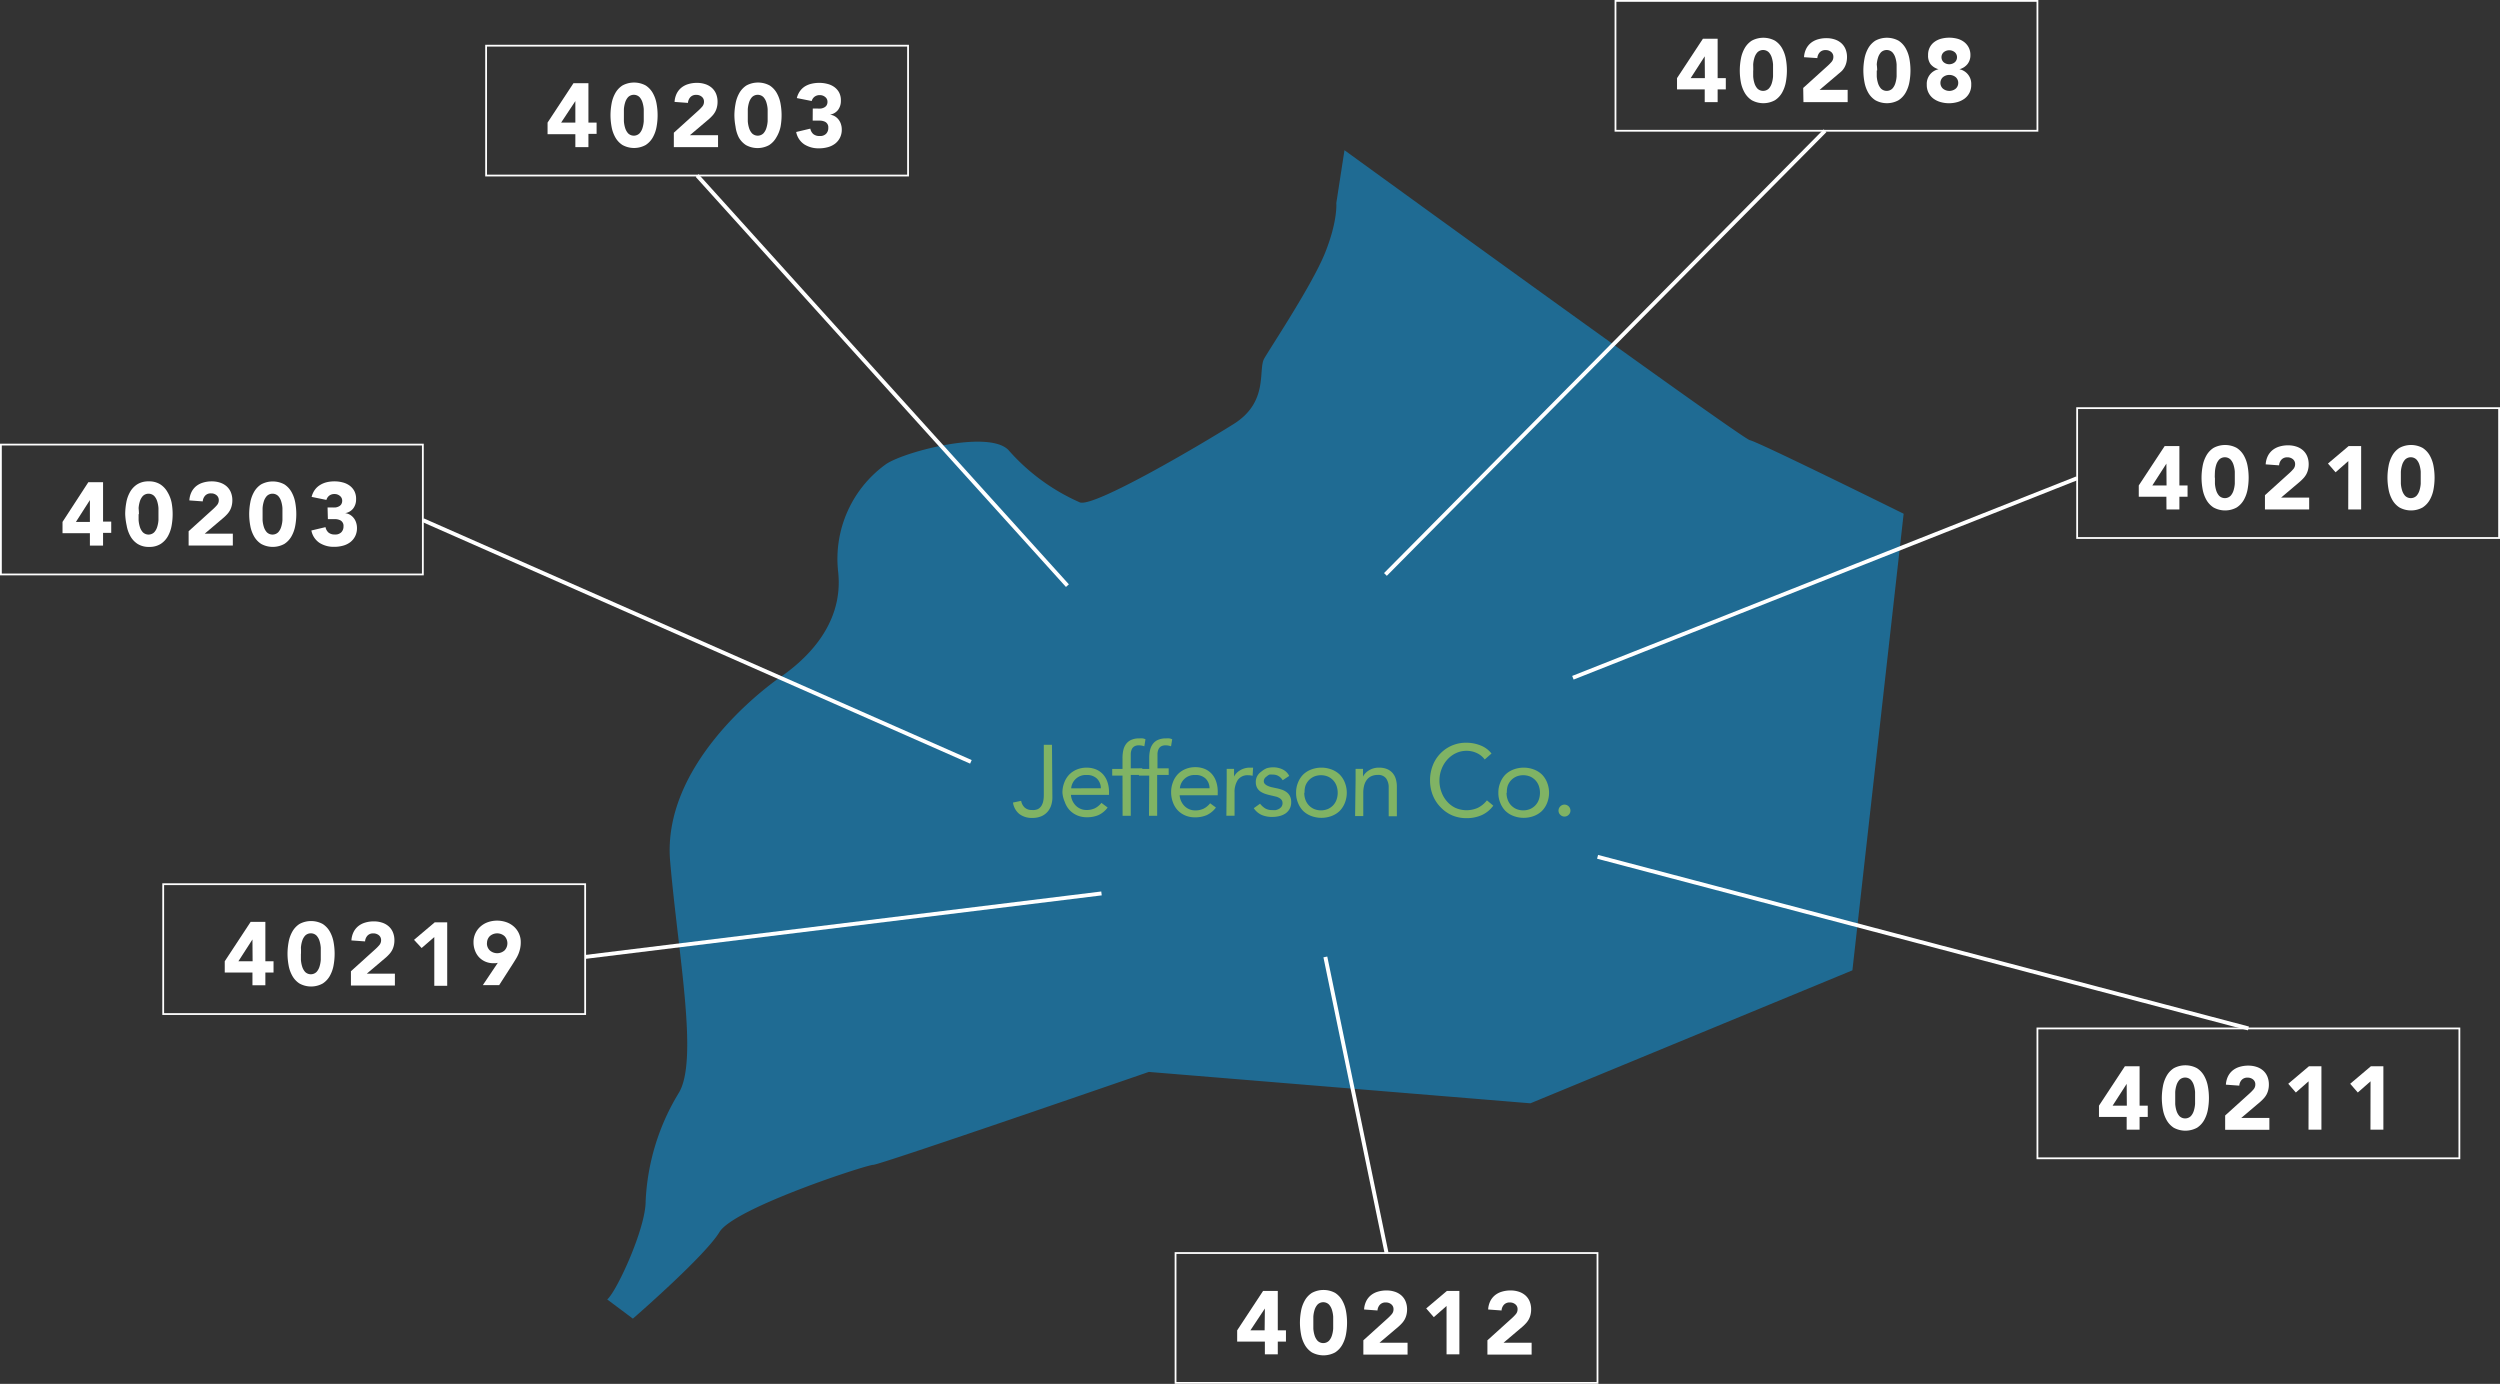 <svg xmlns="http://www.w3.org/2000/svg" viewBox="0 0 305.9 169.33"><rect x="0" y="0" width="305.9" height="169.33" fill="#333333" stroke="none"/><defs><style>.cls-1{fill:#1f6b93;}.cls-2{fill:#fff;}.cls-3,.cls-4{fill:none;stroke:#fff;stroke-miterlimit:10;}.cls-3{stroke-width:0.48px;}.cls-4{stroke-width:0.22px;}.cls-5{fill:#80b364;}</style></defs><title>zips</title><g id="Layer_2" data-name="Layer 2"><g id="Layer_1-2" data-name="Layer 1"><path class="cls-1" d="M232.93,62.86s-17.84-8.82-18.82-9-49.6-35.48-49.6-35.48l-1,6.47s.2,2.16-1.37,6.08-6.67,11.57-7.45,12.94.59,5.29-3.72,8-17.05,10.19-18.82,9.61a25,25,0,0,1-8.63-6.27c-2.16-2.74-12.74,0-15.09,1.57a14.27,14.27,0,0,0-5.88,13.13c.78,6.86-4.51,11.17-7.06,12.94S81,93.84,82,105.4s3.53,24.5,1,28.42A27.84,27.84,0,0,0,79,147c0,3.33-3.53,11-4.7,12l3.14,2.35s8.82-7.65,10.59-10.59,18-8.23,18.82-8.23,33.72-11.37,33.72-11.37L187.26,135l39.4-16.27Z"/><path class="cls-2" d="M70.4,16.42H67V15l3.17-4.82H72V15h1v1.38H72V18H70.4Zm0-4.05h0L68.66,15H70.4Z"/><path class="cls-2" d="M74.7,14.1a8,8,0,0,1,.13-1.4,4.08,4.08,0,0,1,.45-1.29,2.67,2.67,0,0,1,.88-.95,3,3,0,0,1,2.85,0,2.68,2.68,0,0,1,.88.95,4.12,4.12,0,0,1,.45,1.29,7.88,7.88,0,0,1,0,2.8,4.12,4.12,0,0,1-.45,1.29,2.68,2.68,0,0,1-.88.95,2.95,2.95,0,0,1-2.85,0,2.67,2.67,0,0,1-.88-.95,4.09,4.09,0,0,1-.45-1.29A8,8,0,0,1,74.7,14.1Zm1.64,0q0,.31,0,.73a3.55,3.55,0,0,0,.15.82,1.74,1.74,0,0,0,.37.67,1,1,0,0,0,1.39,0,1.71,1.71,0,0,0,.37-.67,3.63,3.63,0,0,0,.15-.82q0-.43,0-.73t0-.73a3.61,3.61,0,0,0-.15-.82,1.71,1.71,0,0,0-.37-.67,1,1,0,0,0-1.39,0,1.74,1.74,0,0,0-.37.67,3.54,3.54,0,0,0-.15.82Q76.34,13.79,76.34,14.1Z"/><path class="cls-2" d="M82.45,16.24l3-2.71a5.42,5.42,0,0,0,.46-.47.9.9,0,0,0,.23-.61.75.75,0,0,0-.28-.62,1,1,0,0,0-.67-.22.92.92,0,0,0-.72.28,1.15,1.15,0,0,0-.29.7l-1.64-.12a2.67,2.67,0,0,1,.25-1,2.2,2.2,0,0,1,.58-.74,2.44,2.44,0,0,1,.85-.44,3.61,3.61,0,0,1,1.06-.15,3.19,3.19,0,0,1,1,.15,2.29,2.29,0,0,1,.8.44,2,2,0,0,1,.53.73,2.53,2.53,0,0,1,.19,1,2.75,2.75,0,0,1-.08.67,2.35,2.35,0,0,1-.21.55,2.46,2.46,0,0,1-.32.45,5.27,5.27,0,0,1-.41.41l-2.36,2h3.44V18H82.45Z"/><path class="cls-2" d="M89.86,14.1A8,8,0,0,1,90,12.7a4.08,4.08,0,0,1,.45-1.29,2.67,2.67,0,0,1,.88-.95,3,3,0,0,1,2.85,0,2.68,2.68,0,0,1,.88.95,4.12,4.12,0,0,1,.45,1.29,7.88,7.88,0,0,1,0,2.8A4.12,4.12,0,0,1,95,16.8a2.68,2.68,0,0,1-.88.95,2.95,2.95,0,0,1-2.85,0,2.67,2.67,0,0,1-.88-.95A4.09,4.09,0,0,1,90,15.5,8,8,0,0,1,89.86,14.1Zm1.64,0q0,.31,0,.73a3.55,3.55,0,0,0,.15.82,1.74,1.74,0,0,0,.37.67,1,1,0,0,0,1.39,0,1.71,1.71,0,0,0,.37-.67,3.63,3.63,0,0,0,.15-.82q0-.43,0-.73t0-.73a3.61,3.61,0,0,0-.15-.82,1.71,1.71,0,0,0-.37-.67,1,1,0,0,0-1.39,0,1.74,1.74,0,0,0-.37.67,3.54,3.54,0,0,0-.15.82Q91.5,13.79,91.5,14.1Z"/><path class="cls-2" d="M99.45,13.28H100a3,3,0,0,0,.45,0,1.28,1.28,0,0,0,.4-.13.75.75,0,0,0,.29-.26.81.81,0,0,0,.11-.44.72.72,0,0,0-.28-.58,1,1,0,0,0-.68-.23,1,1,0,0,0-.64.21,1,1,0,0,0-.33.51L97.5,12a2.5,2.5,0,0,1,.39-.86,2.18,2.18,0,0,1,.62-.58,2.77,2.77,0,0,1,.81-.32,4.09,4.09,0,0,1,.94-.1,3.86,3.86,0,0,1,1,.13,2.43,2.43,0,0,1,.84.39,2,2,0,0,1,.58.67,2.05,2.05,0,0,1,.21,1,1.81,1.81,0,0,1-.34,1.11,1.56,1.56,0,0,1-1,.59v0a1.54,1.54,0,0,1,.62.21,1.68,1.68,0,0,1,.45.41,1.77,1.77,0,0,1,.28.55,2.1,2.1,0,0,1,.1.65,2.2,2.2,0,0,1-.22,1,2.12,2.12,0,0,1-.6.73,2.57,2.57,0,0,1-.89.43,4,4,0,0,1-1.08.14,3.24,3.24,0,0,1-1.79-.48,2.34,2.34,0,0,1-1-1.52l1.73-.41a1.18,1.18,0,0,0,.36.66,1.15,1.15,0,0,0,.79.24,1,1,0,0,0,.79-.28,1,1,0,0,0,.26-.72.75.75,0,0,0-.49-.78,1.57,1.57,0,0,0-.49-.1l-.55,0h-.38Z"/><line class="cls-3" x1="85.3" y1="21.48" x2="130.61" y2="71.66"/><rect class="cls-4" x="59.48" y="5.59" width="51.63" height="15.89"/><path class="cls-2" d="M11,65.24H7.65V63.86L10.81,59h1.8v4.82h1v1.38h-1v1.56H11Zm0-4.05h0L9.29,63.86H11Z"/><path class="cls-2" d="M15.32,62.91a8,8,0,0,1,.13-1.4,4.08,4.08,0,0,1,.45-1.29,2.67,2.67,0,0,1,.88-.95,2.55,2.55,0,0,1,1.42-.37,2.55,2.55,0,0,1,1.42.37,2.68,2.68,0,0,1,.88.95A4.12,4.12,0,0,1,21,61.51a7.88,7.88,0,0,1,0,2.8,4.12,4.12,0,0,1-.45,1.29,2.68,2.68,0,0,1-.88.95,2.55,2.55,0,0,1-1.42.37,2.54,2.54,0,0,1-1.42-.37,2.67,2.67,0,0,1-.88-.95,4.09,4.09,0,0,1-.45-1.29A8,8,0,0,1,15.32,62.91Zm1.64,0q0,.31,0,.73a3.55,3.55,0,0,0,.15.82,1.74,1.74,0,0,0,.37.67,1,1,0,0,0,1.39,0,1.71,1.71,0,0,0,.37-.67,3.63,3.63,0,0,0,.15-.82q0-.43,0-.73t0-.73a3.61,3.61,0,0,0-.15-.82,1.71,1.71,0,0,0-.37-.67,1,1,0,0,0-1.39,0,1.74,1.74,0,0,0-.37.67,3.54,3.54,0,0,0-.15.82Q17,62.61,17,62.91Z"/><path class="cls-2" d="M23.08,65l3-2.71a5.42,5.42,0,0,0,.46-.47.9.9,0,0,0,.23-.61.75.75,0,0,0-.28-.62,1,1,0,0,0-.67-.22.92.92,0,0,0-.72.28,1.15,1.15,0,0,0-.29.7l-1.64-.12a2.67,2.67,0,0,1,.25-1,2.2,2.2,0,0,1,.58-.74,2.44,2.44,0,0,1,.85-.44,3.61,3.61,0,0,1,1.06-.15,3.19,3.19,0,0,1,1,.15,2.29,2.29,0,0,1,.8.44,2,2,0,0,1,.53.73,2.53,2.53,0,0,1,.19,1,2.75,2.75,0,0,1-.08.67,2.35,2.35,0,0,1-.21.55,2.46,2.46,0,0,1-.32.45,5.27,5.27,0,0,1-.41.41l-2.36,2h3.44v1.45H23.08Z"/><path class="cls-2" d="M30.49,62.91a8,8,0,0,1,.13-1.4,4.08,4.08,0,0,1,.45-1.29,2.67,2.67,0,0,1,.88-.95,3,3,0,0,1,2.85,0,2.68,2.68,0,0,1,.88.95,4.12,4.12,0,0,1,.45,1.29,7.88,7.88,0,0,1,0,2.8,4.12,4.12,0,0,1-.45,1.29,2.68,2.68,0,0,1-.88.95,2.95,2.95,0,0,1-2.85,0,2.67,2.67,0,0,1-.88-.95,4.09,4.09,0,0,1-.45-1.29A8,8,0,0,1,30.49,62.91Zm1.64,0q0,.31,0,.73a3.55,3.55,0,0,0,.15.82,1.74,1.74,0,0,0,.37.67,1,1,0,0,0,1.39,0,1.71,1.71,0,0,0,.37-.67,3.63,3.63,0,0,0,.15-.82q0-.43,0-.73t0-.73a3.61,3.61,0,0,0-.15-.82,1.71,1.71,0,0,0-.37-.67,1,1,0,0,0-1.39,0,1.74,1.74,0,0,0-.37.67,3.54,3.54,0,0,0-.15.82Q32.13,62.61,32.13,62.91Z"/><path class="cls-2" d="M40.08,62.09h.54a3,3,0,0,0,.45,0,1.28,1.28,0,0,0,.4-.13.75.75,0,0,0,.29-.26.81.81,0,0,0,.11-.44.72.72,0,0,0-.28-.58,1,1,0,0,0-.68-.23,1,1,0,0,0-.64.21,1,1,0,0,0-.33.51l-1.81-.37a2.5,2.5,0,0,1,.39-.86,2.18,2.18,0,0,1,.62-.58A2.77,2.77,0,0,1,40,59a4.09,4.09,0,0,1,.94-.1,3.86,3.86,0,0,1,1,.13,2.43,2.43,0,0,1,.84.39,2,2,0,0,1,.58.67,2.05,2.05,0,0,1,.21,1,1.81,1.81,0,0,1-.34,1.11,1.56,1.56,0,0,1-1,.59v0a1.54,1.54,0,0,1,.62.21,1.68,1.68,0,0,1,.45.41,1.77,1.77,0,0,1,.28.55,2.1,2.1,0,0,1,.1.65,2.2,2.2,0,0,1-.22,1,2.12,2.12,0,0,1-.6.73,2.57,2.57,0,0,1-.89.43,4,4,0,0,1-1.08.14,3.24,3.24,0,0,1-1.79-.48,2.34,2.34,0,0,1-1-1.52l1.73-.41a1.18,1.18,0,0,0,.36.66,1.15,1.15,0,0,0,.79.24,1,1,0,0,0,.79-.28,1,1,0,0,0,.26-.72.75.75,0,0,0-.49-.78,1.57,1.57,0,0,0-.49-.1l-.55,0h-.38Z"/><rect class="cls-4" x="0.11" y="54.4" width="51.63" height="15.89"/><path class="cls-2" d="M30.89,119H27.5v-1.38l3.17-4.82h1.8v4.82h1V119h-1v1.56H30.89Zm0-4.05h0l-1.72,2.67h1.74Z"/><path class="cls-2" d="M35.18,116.7a8,8,0,0,1,.13-1.4,4.07,4.07,0,0,1,.45-1.29,2.68,2.68,0,0,1,.88-.95,3,3,0,0,1,2.85,0,2.69,2.69,0,0,1,.88.95,4.11,4.11,0,0,1,.45,1.29,7.88,7.88,0,0,1,0,2.8,4.13,4.13,0,0,1-.45,1.29,2.66,2.66,0,0,1-.88.95,2.94,2.94,0,0,1-2.85,0,2.65,2.65,0,0,1-.88-.95,4.09,4.09,0,0,1-.45-1.29A8,8,0,0,1,35.18,116.7Zm1.64,0c0,.21,0,.45,0,.74a3.56,3.56,0,0,0,.15.82,1.76,1.76,0,0,0,.37.67,1,1,0,0,0,1.39,0,1.73,1.73,0,0,0,.37-.67,3.63,3.63,0,0,0,.15-.82c0-.29,0-.53,0-.74s0-.45,0-.73a3.59,3.59,0,0,0-.15-.82,1.7,1.7,0,0,0-.37-.67,1,1,0,0,0-1.39,0,1.73,1.73,0,0,0-.37.67,3.52,3.52,0,0,0-.15.82C36.84,116.25,36.83,116.5,36.83,116.7Z"/><path class="cls-2" d="M42.94,118.84l3-2.71a5.15,5.15,0,0,0,.46-.47.9.9,0,0,0,.23-.61.75.75,0,0,0-.28-.62,1.05,1.05,0,0,0-.67-.22.92.92,0,0,0-.72.28,1.15,1.15,0,0,0-.29.7L43,115.07a2.67,2.67,0,0,1,.25-1,2.2,2.2,0,0,1,.58-.74,2.44,2.44,0,0,1,.85-.44,3.61,3.61,0,0,1,1.06-.15,3.19,3.19,0,0,1,1,.15,2.28,2.28,0,0,1,.8.44,2,2,0,0,1,.53.73,2.53,2.53,0,0,1,.19,1,2.75,2.75,0,0,1-.08.67,2.32,2.32,0,0,1-.21.55,2.39,2.39,0,0,1-.32.45,5.28,5.28,0,0,1-.41.41l-2.36,2h3.44v1.45H42.94Z"/><path class="cls-2" d="M53.14,114.66,51.59,116,50.66,115l2.53-2.14h1.53v7.76H53.14Z"/><path class="cls-2" d="M60.91,117.81l-.26.05-.27,0a2.46,2.46,0,0,1-1-.2,2.3,2.3,0,0,1-.77-.54,2.4,2.4,0,0,1-.49-.81,2.77,2.77,0,0,1-.18-1,2.52,2.52,0,0,1,.84-1.93,2.75,2.75,0,0,1,.91-.54,3.45,3.45,0,0,1,2.27,0,2.73,2.73,0,0,1,.92.54,2.53,2.53,0,0,1,.84,1.93,3.53,3.53,0,0,1-.08.76,4.08,4.08,0,0,1-.2.65,4.45,4.45,0,0,1-.3.59l-.36.58-1.7,2.65h-2Zm-1.33-2.39a1.18,1.18,0,0,0,.35.87,1.36,1.36,0,0,0,1.81,0,1.27,1.27,0,0,0,0-1.74,1.36,1.36,0,0,0-1.81,0A1.18,1.18,0,0,0,59.59,115.42Z"/><rect class="cls-4" x="19.97" y="108.19" width="51.63" height="15.89"/><path class="cls-2" d="M208.59,10.94H205.2V9.56l3.17-4.82h1.8V9.56h1v1.38h-1V12.5h-1.58Zm0-4.05h0l-1.72,2.67h1.74Z"/><path class="cls-2" d="M212.88,8.62a8,8,0,0,1,.13-1.4,4.08,4.08,0,0,1,.45-1.29,2.67,2.67,0,0,1,.88-.95,3,3,0,0,1,2.85,0,2.68,2.68,0,0,1,.88.95,4.12,4.12,0,0,1,.45,1.29,7.88,7.88,0,0,1,0,2.8,4.12,4.12,0,0,1-.45,1.29,2.68,2.68,0,0,1-.88.95,2.95,2.95,0,0,1-2.85,0,2.67,2.67,0,0,1-.88-.95A4.09,4.09,0,0,1,213,10,8,8,0,0,1,212.88,8.62Zm1.64,0q0,.31,0,.73a3.55,3.55,0,0,0,.15.82,1.74,1.74,0,0,0,.37.67,1,1,0,0,0,1.39,0,1.71,1.71,0,0,0,.37-.67,3.63,3.63,0,0,0,.15-.82q0-.43,0-.73t0-.73a3.61,3.61,0,0,0-.15-.82,1.71,1.71,0,0,0-.37-.67,1,1,0,0,0-1.39,0,1.74,1.74,0,0,0-.37.67,3.54,3.54,0,0,0-.15.82Q214.53,8.31,214.53,8.62Z"/><path class="cls-2" d="M220.64,10.76l3-2.71a5.42,5.42,0,0,0,.46-.47.9.9,0,0,0,.23-.61.75.75,0,0,0-.28-.62,1,1,0,0,0-.67-.22.92.92,0,0,0-.72.28,1.15,1.15,0,0,0-.29.7L220.74,7a2.67,2.67,0,0,1,.25-1,2.2,2.2,0,0,1,.58-.74,2.44,2.44,0,0,1,.85-.44,3.61,3.61,0,0,1,1.06-.15,3.19,3.19,0,0,1,1,.15,2.29,2.29,0,0,1,.8.44,2,2,0,0,1,.53.73,2.53,2.53,0,0,1,.19,1,2.75,2.75,0,0,1-.08.67,2.35,2.35,0,0,1-.21.55,2.46,2.46,0,0,1-.32.45A5.27,5.27,0,0,1,225,9l-2.36,2h3.44V12.5h-5.41Z"/><path class="cls-2" d="M228,8.62a8,8,0,0,1,.13-1.4,4.08,4.08,0,0,1,.45-1.29,2.67,2.67,0,0,1,.88-.95,3,3,0,0,1,2.85,0,2.68,2.68,0,0,1,.88.95,4.12,4.12,0,0,1,.45,1.29,7.88,7.88,0,0,1,0,2.8,4.12,4.12,0,0,1-.45,1.29,2.68,2.68,0,0,1-.88.95,2.95,2.95,0,0,1-2.85,0,2.67,2.67,0,0,1-.88-.95,4.09,4.09,0,0,1-.45-1.29A8,8,0,0,1,228,8.62Zm1.64,0q0,.31,0,.73a3.55,3.55,0,0,0,.15.82,1.74,1.74,0,0,0,.37.67,1,1,0,0,0,1.39,0,1.71,1.71,0,0,0,.37-.67,3.63,3.63,0,0,0,.15-.82q0-.43,0-.73t0-.73a3.61,3.61,0,0,0-.15-.82,1.71,1.71,0,0,0-.37-.67,1,1,0,0,0-1.39,0,1.74,1.74,0,0,0-.37.67,3.54,3.54,0,0,0-.15.82Q229.69,8.31,229.69,8.62Z"/><path class="cls-2" d="M235.92,6.75a2,2,0,0,1,.2-.94,1.9,1.9,0,0,1,.56-.67,2.45,2.45,0,0,1,.83-.4,3.94,3.94,0,0,1,2,0,2.41,2.41,0,0,1,.82.4,2,2,0,0,1,.56.67,2,2,0,0,1,.21.94,1.73,1.73,0,0,1-.35,1.08,1.84,1.84,0,0,1-1,.64v0a1.82,1.82,0,0,1,1.45,1.89,2.09,2.09,0,0,1-.22,1,2.05,2.05,0,0,1-.6.71,2.72,2.72,0,0,1-.87.42,3.79,3.79,0,0,1-2.06,0,2.72,2.72,0,0,1-.87-.42,2.05,2.05,0,0,1-.6-.71,2.09,2.09,0,0,1-.22-1,1.82,1.82,0,0,1,1.45-1.89v0a1.85,1.85,0,0,1-1-.64A1.73,1.73,0,0,1,235.92,6.75Zm1.51,3.4a.93.93,0,0,0,.3.69,1.24,1.24,0,0,0,1.58,0,.93.93,0,0,0,.3-.69.94.94,0,0,0-.3-.7,1.24,1.24,0,0,0-1.58,0A.94.94,0,0,0,237.43,10.14ZM237.56,7a.82.82,0,0,0,.26.61,1.07,1.07,0,0,0,1.38,0,.82.82,0,0,0,.26-.61.81.81,0,0,0-.26-.6,1.07,1.07,0,0,0-1.38,0A.81.81,0,0,0,237.56,7Z"/><rect class="cls-4" x="197.67" y="0.11" width="51.63" height="15.89"/><path class="cls-2" d="M265.08,60.78H261.7V59.4l3.17-4.82h1.8V59.4h1v1.38h-1v1.56h-1.58Zm0-4.05h0l-1.72,2.67h1.74Z"/><path class="cls-2" d="M269.38,58.45a8,8,0,0,1,.13-1.4,4.08,4.08,0,0,1,.45-1.29,2.67,2.67,0,0,1,.88-.95,3,3,0,0,1,2.85,0,2.68,2.68,0,0,1,.88.95,4.12,4.12,0,0,1,.45,1.29,7.88,7.88,0,0,1,0,2.8,4.12,4.12,0,0,1-.45,1.29,2.68,2.68,0,0,1-.88.95,2.95,2.95,0,0,1-2.85,0,2.67,2.67,0,0,1-.88-.95,4.09,4.09,0,0,1-.45-1.29A8,8,0,0,1,269.38,58.45Zm1.64,0q0,.31,0,.73a3.55,3.55,0,0,0,.15.82,1.74,1.74,0,0,0,.37.67,1,1,0,0,0,1.39,0,1.71,1.71,0,0,0,.37-.67,3.63,3.63,0,0,0,.15-.82q0-.43,0-.73t0-.73a3.61,3.61,0,0,0-.15-.82,1.71,1.71,0,0,0-.37-.67,1,1,0,0,0-1.39,0,1.74,1.74,0,0,0-.37.67,3.54,3.54,0,0,0-.15.82Q271,58.15,271,58.45Z"/><path class="cls-2" d="M277.14,60.59l3-2.71a5.42,5.42,0,0,0,.46-.47.9.9,0,0,0,.23-.61.75.75,0,0,0-.28-.62,1,1,0,0,0-.67-.22.92.92,0,0,0-.72.28,1.15,1.15,0,0,0-.29.7l-1.64-.12a2.67,2.67,0,0,1,.25-1,2.2,2.2,0,0,1,.58-.74,2.44,2.44,0,0,1,.85-.44,3.61,3.61,0,0,1,1.06-.15,3.19,3.19,0,0,1,1,.15,2.29,2.29,0,0,1,.8.44,2,2,0,0,1,.53.73,2.53,2.53,0,0,1,.19,1,2.75,2.75,0,0,1-.08.67,2.35,2.35,0,0,1-.21.55,2.46,2.46,0,0,1-.32.45,5.27,5.27,0,0,1-.41.41l-2.36,2h3.44v1.45h-5.41Z"/><path class="cls-2" d="M287.34,56.42l-1.56,1.37-.93-1.07,2.53-2.14h1.53v7.76h-1.58Z"/><path class="cls-2" d="M292.13,58.45a8,8,0,0,1,.13-1.4,4.08,4.08,0,0,1,.45-1.29,2.67,2.67,0,0,1,.88-.95,3,3,0,0,1,2.85,0,2.68,2.68,0,0,1,.88.95,4.12,4.12,0,0,1,.45,1.29,7.88,7.88,0,0,1,0,2.8,4.12,4.12,0,0,1-.45,1.29,2.68,2.68,0,0,1-.88.95,2.95,2.95,0,0,1-2.85,0,2.67,2.67,0,0,1-.88-.95,4.09,4.09,0,0,1-.45-1.29A8,8,0,0,1,292.13,58.45Zm1.64,0q0,.31,0,.73a3.55,3.55,0,0,0,.15.82,1.74,1.74,0,0,0,.37.67,1,1,0,0,0,1.39,0,1.71,1.71,0,0,0,.37-.67,3.63,3.63,0,0,0,.15-.82q0-.43,0-.73t0-.73a3.61,3.61,0,0,0-.15-.82,1.71,1.71,0,0,0-.37-.67,1,1,0,0,0-1.39,0,1.74,1.74,0,0,0-.37.67,3.54,3.54,0,0,0-.15.82Q293.77,58.15,293.77,58.45Z"/><rect class="cls-4" x="254.16" y="49.94" width="51.63" height="15.89"/><path class="cls-2" d="M260.22,136.67h-3.39v-1.38l3.17-4.82h1.8v4.82h1v1.38h-1v1.56h-1.58Zm0-4.05h0l-1.72,2.67h1.74Z"/><path class="cls-2" d="M264.52,134.35a8,8,0,0,1,.13-1.4,4.07,4.07,0,0,1,.45-1.29,2.67,2.67,0,0,1,.88-.95,3,3,0,0,1,2.85,0,2.67,2.67,0,0,1,.88.95,4.11,4.11,0,0,1,.45,1.29,7.88,7.88,0,0,1,0,2.8,4.12,4.12,0,0,1-.45,1.29,2.67,2.67,0,0,1-.88.95,3,3,0,0,1-2.85,0,2.67,2.67,0,0,1-.88-.95,4.08,4.08,0,0,1-.45-1.29A8,8,0,0,1,264.52,134.35Zm1.64,0q0,.31,0,.73a3.55,3.55,0,0,0,.15.82,1.75,1.75,0,0,0,.37.67,1,1,0,0,0,1.39,0,1.72,1.72,0,0,0,.37-.67,3.62,3.62,0,0,0,.15-.82q0-.43,0-.73t0-.73a3.61,3.61,0,0,0-.15-.82,1.71,1.71,0,0,0-.37-.67,1,1,0,0,0-1.39,0,1.74,1.74,0,0,0-.37.67,3.53,3.53,0,0,0-.15.82Q266.16,134,266.16,134.35Z"/><path class="cls-2" d="M272.27,136.49l3-2.71a5.51,5.51,0,0,0,.46-.47.9.9,0,0,0,.23-.61.74.74,0,0,0-.28-.62,1,1,0,0,0-.67-.22.92.92,0,0,0-.72.28,1.15,1.15,0,0,0-.29.7l-1.64-.12a2.67,2.67,0,0,1,.25-1,2.19,2.19,0,0,1,.58-.74,2.44,2.44,0,0,1,.85-.44,3.61,3.61,0,0,1,1.06-.15,3.19,3.19,0,0,1,1,.15,2.29,2.29,0,0,1,.8.44,2,2,0,0,1,.53.73,2.53,2.53,0,0,1,.19,1,2.75,2.75,0,0,1-.08.67,2.35,2.35,0,0,1-.21.55,2.48,2.48,0,0,1-.32.45,5.27,5.27,0,0,1-.41.41l-2.36,2h3.44v1.45h-5.41Z"/><path class="cls-2" d="M282.48,132.31l-1.56,1.37-.93-1.07,2.53-2.14h1.53v7.76h-1.58Z"/><path class="cls-2" d="M290.06,132.31l-1.56,1.37-.93-1.07,2.53-2.14h1.53v7.76h-1.58Z"/><rect class="cls-4" x="249.3" y="125.84" width="51.63" height="15.89"/><path class="cls-2" d="M154.77,164.16h-3.39v-1.38l3.17-4.82h1.8v4.82h1v1.38h-1v1.56h-1.58Zm0-4.05h0L153,162.78h1.74Z"/><path class="cls-2" d="M159.06,161.84a8,8,0,0,1,.13-1.4,4.07,4.07,0,0,1,.45-1.29,2.67,2.67,0,0,1,.88-.95,3,3,0,0,1,2.85,0,2.67,2.67,0,0,1,.88.95,4.11,4.11,0,0,1,.45,1.29,7.88,7.88,0,0,1,0,2.8,4.12,4.12,0,0,1-.45,1.29,2.67,2.67,0,0,1-.88.95,3,3,0,0,1-2.85,0,2.67,2.67,0,0,1-.88-.95,4.08,4.08,0,0,1-.45-1.29A8,8,0,0,1,159.06,161.84Zm1.64,0q0,.31,0,.73a3.55,3.55,0,0,0,.15.82,1.75,1.75,0,0,0,.37.67,1,1,0,0,0,1.39,0,1.72,1.72,0,0,0,.37-.67,3.62,3.62,0,0,0,.15-.82q0-.43,0-.73t0-.73a3.61,3.61,0,0,0-.15-.82,1.71,1.71,0,0,0-.37-.67,1,1,0,0,0-1.39,0,1.74,1.74,0,0,0-.37.67,3.53,3.53,0,0,0-.15.82Q160.7,161.53,160.7,161.84Z"/><path class="cls-2" d="M166.82,164l3-2.71a5.51,5.51,0,0,0,.46-.47.9.9,0,0,0,.23-.61.74.74,0,0,0-.28-.62,1,1,0,0,0-.67-.22.92.92,0,0,0-.72.28,1.15,1.15,0,0,0-.29.7l-1.64-.12a2.67,2.67,0,0,1,.25-1,2.19,2.19,0,0,1,.58-.74,2.44,2.44,0,0,1,.85-.44,3.61,3.61,0,0,1,1.06-.15,3.19,3.19,0,0,1,1,.15,2.29,2.29,0,0,1,.8.44,2,2,0,0,1,.53.73,2.53,2.53,0,0,1,.19,1,2.75,2.75,0,0,1-.08.67,2.35,2.35,0,0,1-.21.55,2.48,2.48,0,0,1-.32.45,5.27,5.27,0,0,1-.41.41l-2.36,2h3.44v1.45h-5.41Z"/><path class="cls-2" d="M177,159.8l-1.56,1.37-.93-1.07,2.53-2.14h1.53v7.76H177Z"/><path class="cls-2" d="M182,164l3-2.71a5.51,5.51,0,0,0,.46-.47.9.9,0,0,0,.23-.61.74.74,0,0,0-.28-.62,1,1,0,0,0-.67-.22.92.92,0,0,0-.72.28,1.15,1.15,0,0,0-.29.7l-1.64-.12a2.67,2.67,0,0,1,.25-1,2.19,2.19,0,0,1,.58-.74,2.44,2.44,0,0,1,.85-.44,3.61,3.61,0,0,1,1.06-.15,3.19,3.19,0,0,1,1,.15,2.29,2.29,0,0,1,.8.44,2,2,0,0,1,.53.73,2.53,2.53,0,0,1,.19,1,2.75,2.75,0,0,1-.08.67,2.35,2.35,0,0,1-.21.55,2.48,2.48,0,0,1-.32.45,5.27,5.27,0,0,1-.41.41l-2.36,2h3.44v1.45H182Z"/><rect class="cls-4" x="143.84" y="153.32" width="51.63" height="15.89"/><line class="cls-3" x1="51.74" y1="63.64" x2="118.8" y2="93.22"/><line class="cls-3" x1="71.6" y1="117.09" x2="134.78" y2="109.32"/><line class="cls-3" x1="169.66" y1="153.32" x2="162.17" y2="117.09"/><line class="cls-3" x1="275.12" y1="125.84" x2="195.48" y2="104.84"/><line class="cls-3" x1="254.16" y1="58.51" x2="192.46" y2="82.93"/><line class="cls-3" x1="223.31" y1="16" x2="169.52" y2="70.29"/><path class="cls-5" d="M128.77,97.6a3.06,3.06,0,0,1-.13.88,2.26,2.26,0,0,1-.42.8,2.13,2.13,0,0,1-.76.58,2.77,2.77,0,0,1-1.18.22,2.48,2.48,0,0,1-1.54-.47,2.18,2.18,0,0,1-.79-1.41l1-.21a1.44,1.44,0,0,0,.43.82,1.24,1.24,0,0,0,.88.3A1.46,1.46,0,0,0,127,99a1.16,1.16,0,0,0,.44-.42,1.81,1.81,0,0,0,.22-.6,3.86,3.86,0,0,0,.06-.7V91.13h1Z"/><path class="cls-5" d="M135.53,98.81a2.92,2.92,0,0,1-1.13.93A3.59,3.59,0,0,1,133,100a3,3,0,0,1-1.22-.24,2.76,2.76,0,0,1-.92-.65,2.86,2.86,0,0,1-.58-1A3.42,3.42,0,0,1,130,97a3.3,3.3,0,0,1,.22-1.23,2.84,2.84,0,0,1,.62-1,2.77,2.77,0,0,1,.94-.62,3.11,3.11,0,0,1,1.18-.22,3,3,0,0,1,1.11.2,2.41,2.41,0,0,1,.87.59,2.65,2.65,0,0,1,.56.95,3.81,3.81,0,0,1,.2,1.28v.31h-4.66a2.09,2.09,0,0,0,.58,1.3,1.84,1.84,0,0,0,.58.4,1.76,1.76,0,0,0,.73.15,2.29,2.29,0,0,0,1.06-.22,2.41,2.41,0,0,0,.78-.65Zm-.83-2.36a1.66,1.66,0,0,0-.48-1.18,1.72,1.72,0,0,0-1.26-.44,1.78,1.78,0,0,0-1.89,1.63Z"/><path class="cls-5" d="M137.35,94.9h-1.26v-.81h1.26V92.79a4.42,4.42,0,0,1,.1-1,2,2,0,0,1,.34-.76,1.6,1.6,0,0,1,.63-.5,2.36,2.36,0,0,1,1-.18,2.19,2.19,0,0,1,.39,0,1.1,1.1,0,0,1,.35.11l-.14.86a1.93,1.93,0,0,0-.65-.12,1.11,1.11,0,0,0-.58.13.82.82,0,0,0-.31.36,1.54,1.54,0,0,0-.12.55c0,.21,0,.44,0,.69v1.08h1.41v.81h-1.41v5h-1Z"/><path class="cls-5" d="M140.62,94.9h-1.26v-.81h1.26V92.79a4.42,4.42,0,0,1,.1-1,2,2,0,0,1,.34-.76,1.6,1.6,0,0,1,.63-.5,2.36,2.36,0,0,1,1-.18,2.19,2.19,0,0,1,.39,0,1.1,1.1,0,0,1,.35.11l-.14.86a1.93,1.93,0,0,0-.65-.12,1.11,1.11,0,0,0-.58.13.82.82,0,0,0-.31.36,1.54,1.54,0,0,0-.12.55c0,.21,0,.44,0,.69v1.08H143v.81h-1.41v5h-1Z"/><path class="cls-5" d="M148.78,98.81a2.92,2.92,0,0,1-1.13.93,3.59,3.59,0,0,1-1.43.27,3,3,0,0,1-1.22-.24,2.76,2.76,0,0,1-.92-.65,2.86,2.86,0,0,1-.58-1,3.42,3.42,0,0,1-.2-1.18,3.3,3.3,0,0,1,.22-1.23,2.84,2.84,0,0,1,.62-1,2.77,2.77,0,0,1,.94-.62,3.11,3.11,0,0,1,1.18-.22,3,3,0,0,1,1.11.2,2.41,2.41,0,0,1,.87.59,2.65,2.65,0,0,1,.56.95A3.81,3.81,0,0,1,149,97v.31h-4.66a2.09,2.09,0,0,0,.58,1.3,1.84,1.84,0,0,0,.58.4,1.76,1.76,0,0,0,.73.15,2.29,2.29,0,0,0,1.06-.22,2.41,2.41,0,0,0,.78-.65ZM148,96.45a1.66,1.66,0,0,0-.48-1.18,1.72,1.72,0,0,0-1.26-.44,1.78,1.78,0,0,0-1.89,1.63Z"/><path class="cls-5" d="M150.1,95.45c0-.26,0-.51,0-.74s0-.44,0-.63H151c0,.16,0,.31,0,.47s0,.32,0,.48h0a1.67,1.67,0,0,1,.28-.41,2,2,0,0,1,.43-.35,2.28,2.28,0,0,1,1.22-.34h.2l.2,0-.06,1a1.83,1.83,0,0,0-.52-.07,1.46,1.46,0,0,0-1.29.57,2.71,2.71,0,0,0-.4,1.57v2.81h-1Z"/><path class="cls-5" d="M154.18,98.34a2.38,2.38,0,0,0,.62.57,1.59,1.59,0,0,0,.86.21,2.07,2.07,0,0,0,.45,0,1.31,1.31,0,0,0,.41-.16.91.91,0,0,0,.3-.28.7.7,0,0,0,.11-.4.65.65,0,0,0-.1-.38.9.9,0,0,0-.28-.25,1.6,1.6,0,0,0-.39-.17l-.46-.11c-.27-.06-.53-.12-.78-.2a2.5,2.5,0,0,1-.65-.29,1.37,1.37,0,0,1-.44-.46,1.44,1.44,0,0,1-.17-.73,1.46,1.46,0,0,1,.18-.74,1.58,1.58,0,0,1,.49-.53A2.42,2.42,0,0,1,155,94a2.83,2.83,0,0,1,.79-.11,2.64,2.64,0,0,1,1.14.25,1.77,1.77,0,0,1,.82.8l-.8.53a1.47,1.47,0,0,0-.49-.5,1.34,1.34,0,0,0-.73-.19,1.67,1.67,0,0,0-.4,0A1.24,1.24,0,0,0,155,95a.89.89,0,0,0-.26.25.61.61,0,0,0-.1.35.45.45,0,0,0,.12.31,1.06,1.06,0,0,0,.32.23,2.6,2.6,0,0,0,.47.17l.55.12a5.41,5.41,0,0,1,.73.19,2.14,2.14,0,0,1,.6.31,1.41,1.41,0,0,1,.41.49,1.61,1.61,0,0,1,.15.73,1.67,1.67,0,0,1-.2.84,1.63,1.63,0,0,1-.52.56,2.31,2.31,0,0,1-.74.31,3.63,3.63,0,0,1-.84.1,3.24,3.24,0,0,1-1.28-.23,2.32,2.32,0,0,1-1-.84Z"/><path class="cls-5" d="M158.59,97a3.13,3.13,0,0,1,.23-1.23,2.92,2.92,0,0,1,.64-1,2.86,2.86,0,0,1,1-.62,3.53,3.53,0,0,1,2.46,0,2.86,2.86,0,0,1,1,.62,2.9,2.9,0,0,1,.64,1,3.36,3.36,0,0,1,0,2.46,2.9,2.9,0,0,1-.64,1,2.86,2.86,0,0,1-1,.62,3.53,3.53,0,0,1-2.46,0,2.86,2.86,0,0,1-1-.62,2.92,2.92,0,0,1-.64-1A3.13,3.13,0,0,1,158.59,97Zm1,0a2.47,2.47,0,0,0,.14.85,2,2,0,0,0,.41.68,2,2,0,0,0,.65.46,2.23,2.23,0,0,0,1.69,0,2,2,0,0,0,.65-.46,2,2,0,0,0,.41-.68,2.59,2.59,0,0,0,0-1.69,2,2,0,0,0-.41-.68,2,2,0,0,0-.65-.46,2.23,2.23,0,0,0-1.69,0,2,2,0,0,0-.65.46,2,2,0,0,0-.41.68A2.47,2.47,0,0,0,159.63,97Z"/><path class="cls-5" d="M165.87,95.45c0-.26,0-.51,0-.74s0-.44,0-.63h.91c0,.16,0,.31,0,.47s0,.32,0,.48h0a1.67,1.67,0,0,1,.28-.41,2,2,0,0,1,.43-.35,2.28,2.28,0,0,1,1.22-.34,2.53,2.53,0,0,1,1,.17,1.83,1.83,0,0,1,.68.48,1.93,1.93,0,0,1,.4.74,3.34,3.34,0,0,1,.13,1v3.56h-1V96.39a1.85,1.85,0,0,0-.32-1.15,1.18,1.18,0,0,0-1-.42,1.87,1.87,0,0,0-.81.16,1.41,1.41,0,0,0-.56.46,2,2,0,0,0-.32.7,3.62,3.62,0,0,0-.1.9v2.81h-1Z"/><path class="cls-5" d="M181.67,92.93a2.5,2.5,0,0,0-1-.8,2.88,2.88,0,0,0-1.21-.26,3,3,0,0,0-1.34.3,3.36,3.36,0,0,0-1.05.8,3.64,3.64,0,0,0-.69,1.16,3.89,3.89,0,0,0-.25,1.37,4,4,0,0,0,.25,1.42,3.56,3.56,0,0,0,.68,1.15,3.2,3.2,0,0,0,1,.77,3.38,3.38,0,0,0,2.78,0,3.24,3.24,0,0,0,1.1-.91l.78.65a3.59,3.59,0,0,1-1.42,1.16,4.56,4.56,0,0,1-1.88.37,4.44,4.44,0,0,1-1.75-.35,4.32,4.32,0,0,1-1.41-1,4.41,4.41,0,0,1-.94-1.45,4.86,4.86,0,0,1-.34-1.84,4.94,4.94,0,0,1,.33-1.8,4.33,4.33,0,0,1,4.11-2.79,4.64,4.64,0,0,1,1.71.32,3.15,3.15,0,0,1,1.37,1Z"/><path class="cls-5" d="M183.34,97a3.13,3.13,0,0,1,.23-1.23,2.92,2.92,0,0,1,.64-1,2.86,2.86,0,0,1,1-.62,3.53,3.53,0,0,1,2.46,0,2.86,2.86,0,0,1,1,.62,2.9,2.9,0,0,1,.64,1,3.36,3.36,0,0,1,0,2.46,2.9,2.9,0,0,1-.64,1,2.86,2.86,0,0,1-1,.62,3.53,3.53,0,0,1-2.46,0,2.86,2.86,0,0,1-1-.62,2.92,2.92,0,0,1-.64-1A3.13,3.13,0,0,1,183.34,97Zm1,0a2.47,2.47,0,0,0,.14.85,2,2,0,0,0,.41.68,2,2,0,0,0,.65.46,2.23,2.23,0,0,0,1.69,0,2,2,0,0,0,.65-.46,2,2,0,0,0,.41-.68,2.59,2.59,0,0,0,0-1.69,2,2,0,0,0-.41-.68,2,2,0,0,0-.65-.46,2.23,2.23,0,0,0-1.69,0,2,2,0,0,0-.65.46,2,2,0,0,0-.41.68A2.47,2.47,0,0,0,184.38,97Z"/><path class="cls-5" d="M191.42,98.45a.74.74,0,0,1,.74.74.69.69,0,0,1-.23.52.71.71,0,0,1-1,0,.69.69,0,0,1-.23-.52.74.74,0,0,1,.74-.74Z"/></g></g></svg>